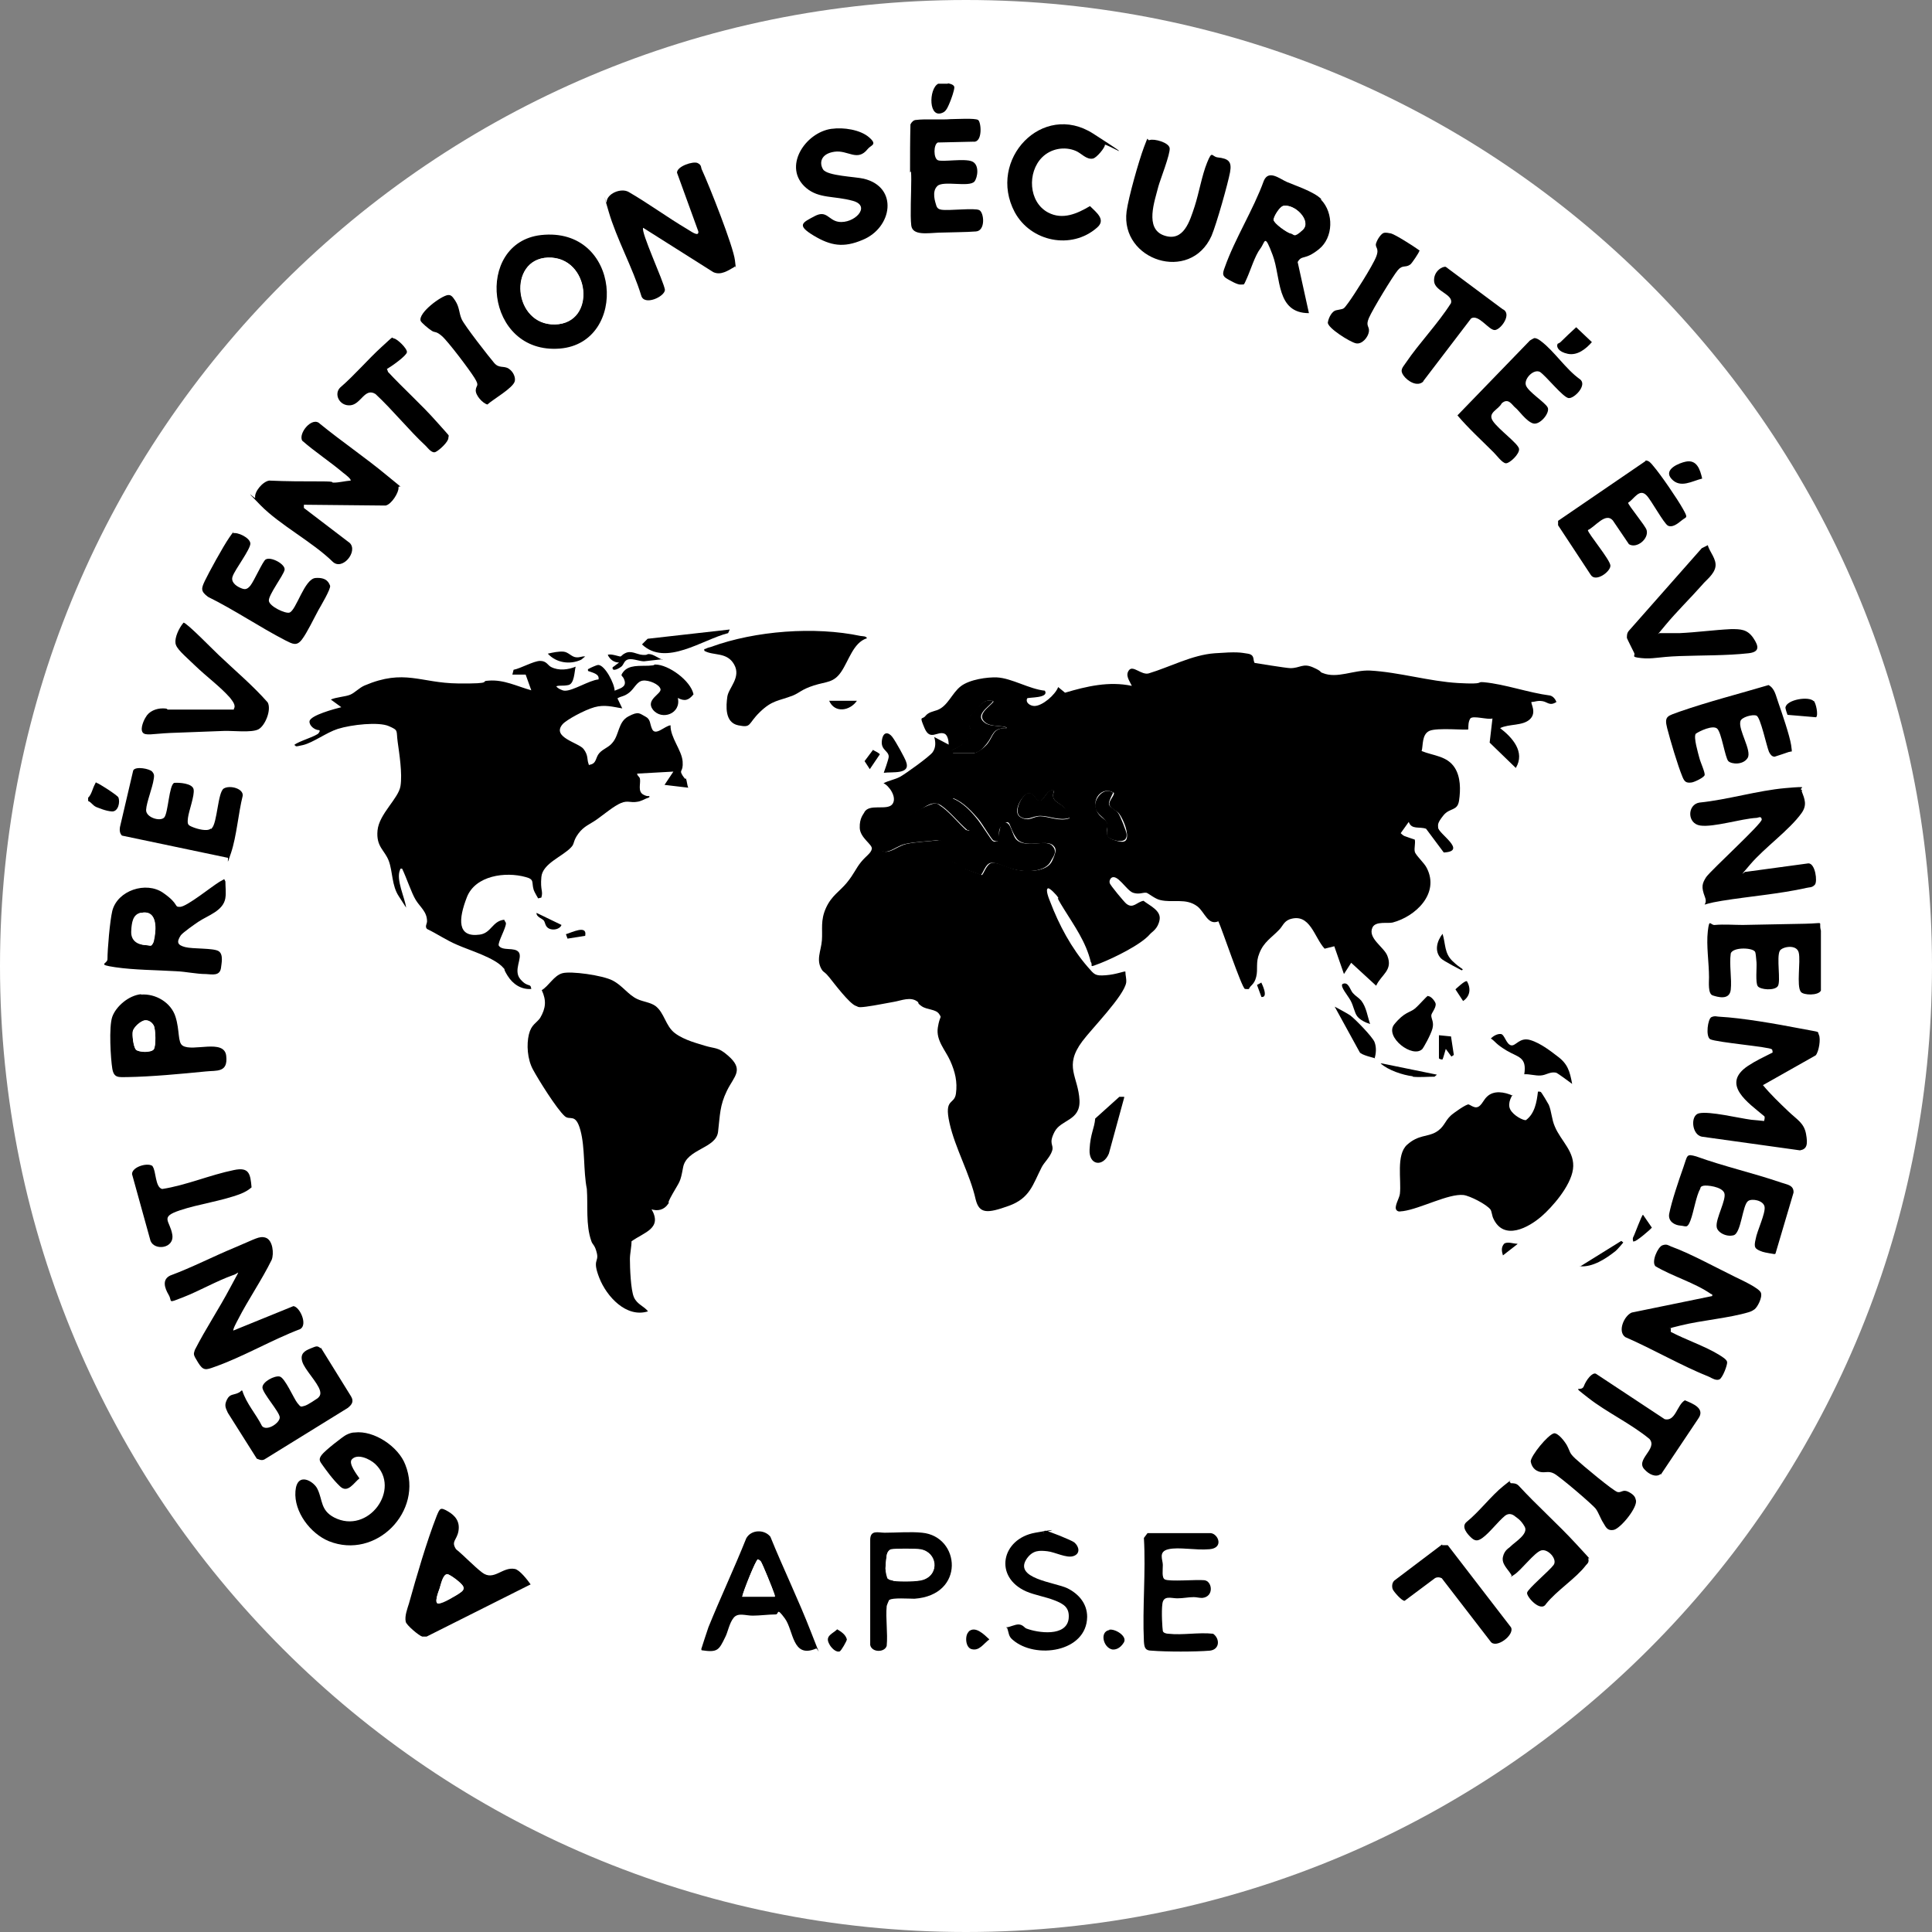 <?xml version="1.0" encoding="UTF-8"?>
<svg id="Calque_1" data-name="Calque 1" xmlns="http://www.w3.org/2000/svg" viewBox="0 0 48 48">
  <rect x="0" y="0" width="48" height="48" fill="#808080" stroke="none"/>
  <defs>
    <style>
      .cls-1 {
        fill: #fff;
      }
    </style>
  </defs>
  <path class="cls-1" d="M24,0h0c13.25,0,24,10.75,24,24h0c0,13.25-10.75,24-24,24h0C10.75,48,0,37.25,0,24h0C0,10.75,10.75,0,24,0Z"/>
  <g>
    <path d="M45.24,23.11v1.5c-.06.13-.44.12-.5.03-.11-.15,0-.75-.05-.97s-.41-.15-.47-.05c-.09.16.03.76-.05.88s-.44.09-.5,0-.02-.46-.03-.59-.02-.22-.03-.25c-.03-.12-.56-.14-.61.03-.04.28.03.63,0,.9s-.33.18-.45.14-.09-.33-.09-.45c0-.36-.07-.79-.03-1.14s.06-.14.18-.16c.22-.02.47,0,.69,0,.51-.01,1.03-.02,1.55-.03s.32-.08.39.17h0Z"/>
    <path d="M2.2,19.81c.08-.09.1-.22.16-.33s0-.04.04-.03c.04,0,.52.31.54.36.05.11,0,.36-.16.35s-.33-.09-.39-.11c-.1-.05-.11-.11-.2-.15v-.09h.01Z"/>
    <path d="M23.55,2.07s.16.02.16.1-.08.3-.11.37-.08.21-.16.25c-.38.2-.37-.59-.13-.71h.24Z"/>
    <path d="M31.17,16.47s.79.13.89.13c.24,0,.31-.13.56-.02s.15.11.24.14c.36.15.77-.08,1.18-.06.72.04,1.48.27,2.19.31s.42-.04.64-.02c.53.05,1.1.26,1.64.33.08.02.13.09.16.16-.17.11-.22,0-.35-.02s-.18.02-.27.02c-.03.03.14.26-.04.43s-.52.11-.74.22c.3.23.63.59.39.99l-.65-.63.07-.6c-.11.04-.48-.08-.55,0-.05.08-.05.17-.05.27-.03.03-.78-.05-.97.04s-.15.37-.19.5c.3.12.63.12.82.41.15.23.15.55.11.82s-.23.17-.39.37-.13.23-.13.3c0,.15.74.59.14.62l-.44-.59c-.17-.06-.36.03-.43-.17l-.2.28s.06.06.09.07c.08.03.17.06.26.09.02.1-.02.21,0,.3s.24.28.3.41c.32.63-.28,1.2-.85,1.35-.12.03-.42-.04-.5.12-.13.27.29.49.37.71.14.36-.15.46-.28.74l-.62-.57-.18.28-.24-.69-.24.06c-.26-.28-.36-.9-.87-.73-.15.06-.17.17-.26.26-.19.2-.38.3-.49.58-.1.24-.03.39-.08.59s-.14.2-.18.3c-.02.01-.08,0-.1,0-.08-.03-.57-1.49-.66-1.68-.26.11-.34-.23-.52-.37-.29-.22-.61-.08-.93-.16-.13-.03-.29-.17-.34-.18-.09-.01-.18.05-.33,0-.17-.06-.4-.5-.55-.36-.03.04-.04.07-.03.12s.36.47.41.51c.17.14.26-.04.43-.07.15.12.44.24.4.47s-.19.3-.24.36c-.22.26-.9.59-1.23.72s-.17.06-.24-.03c-.12-.5-.41-.9-.67-1.32s-.09-.2-.14-.28-.21-.24-.25-.23c-.08.02.03.28.05.33.22.58.53,1.16.94,1.63.16.18.17.22.44.2s.47-.11.49-.09c0,.1.03.17.02.27-.05.33-.86,1.15-1.09,1.46-.47.63-.1.87-.07,1.47.02.51-.46.47-.62.78s-.01.31-.06.47-.2.29-.26.41c-.22.43-.29.77-.82.96s-.73.2-.82-.16c-.14-.63-.51-1.27-.65-1.9s.12-.44.16-.73-.02-.54-.14-.81-.36-.51-.31-.83.11-.22.03-.34-.3-.1-.43-.19-.06-.08-.1-.11c-.17-.14-.41-.03-.59,0s-.46.09-.69.12-.19,0-.26-.02c-.16-.06-.53-.55-.65-.7s-.13-.12-.18-.18c-.17-.25-.03-.48-.01-.75s-.04-.49.1-.8.34-.41.52-.63.22-.35.35-.51.25-.22.27-.33-.29-.27-.3-.52.1-.35.11-.38c.11-.24.57-.04.7-.21s-.09-.47-.22-.52c.13-.07.28-.09.41-.16s.73-.5.81-.61.08-.25.04-.38l.36.19c0-.08-.02-.23-.1-.27-.18-.08-.36.19-.5-.14s-.06-.2.02-.3.19-.11.3-.15c.26-.1.36-.42.58-.59s.66-.23.9-.22c.37.02.8.29,1.19.33.11.19-.4.16-.44.19-.05.11.08.19.18.19.2,0,.52-.28.59-.47l.17.14c.54-.16,1.09-.29,1.66-.17-.06-.13-.17-.26-.07-.39s.31.13.49.08c.53-.16,1.08-.46,1.64-.5s.63-.02.82.01.12.17.17.22h-.01ZM23.66,18.71h.52c.11,0,.29-.15.36-.24.15-.2.13-.39.47-.38,0-.03-.06-.04-.09-.04-.14-.02-.33-.01-.44-.1-.23-.19.08-.37.2-.51,0-.05-.03-.03-.06-.04-.21,0-.27.14-.39.28s-.12.04-.14.24.05.18.05.19-.08.21-.1.23c-.09.17-.22.22-.39.3l.03.07h-.02ZM26.19,19.64c-.18-.05-.24.25-.35.26s-.14-.19-.28-.19-.43.46-.21.59.31-.02.5-.02.48.14.72.05c.03-.03-.11-.24-.14-.27-.13-.14-.34-.15-.24-.41h0ZM27.66,19.69c-.25-.14-.49.1-.44.36s.25.28.29.4-.11.32.14.41.37.08.35-.14-.16-.47-.21-.52-.22-.13-.23-.22.15-.24.11-.29h-.01ZM24.79,20.9s-.07,0-.11-.02-.27-.4-.34-.49c-.18-.22-.4-.46-.66-.56-.08.43.59.39.43.81l-.08-.02c-.2-.17-.44-.47-.65-.61s-.4.05-.51.1c-.41.19-.4.41-.67.66s-.26.18-.41.24c.21.33.44.03.72-.04.27-.06.55-.06.83-.1.2.05.12.24.14.38s.2.15.31.21.12.08.19.12c.13.06.27.1.41.16.05-.01.11-.27.25-.3s.45.14.62.17c.25.05.75.06.88-.22s.09-.32.02-.39c-.18-.16-.71.11-.91-.18s-.13-.49-.32-.34-.07.3-.11.42h-.03Z"/>
    <path d="M14.3,16.57c-.03.12-.03.42-.18.45s-.2,0-.3.03c.03.05.15.11.21.11.2.01.61-.26.84-.28.03-.14-.16-.17-.26-.21-.01-.06,0-.04.03-.06s.19-.09.22-.09c.17,0,.41.47.41.64.11-.05.29-.08.25-.24s-.13-.1-.04-.22c.14-.19.42-.15.63-.16s.11-.03.17-.03c.33,0,.88.4.95.74-.12.15-.22.18-.39.09.09.39-.4.57-.62.29-.19-.25.22-.39.19-.51s-.29-.23-.44-.21-.21.2-.34.3-.19.08-.29.14l.12.25c-.24-.04-.44-.1-.69-.03s-.69.31-.79.42c-.29.33.4.46.52.62s.08.25.12.36-.02.04.03.03c.18-.03.14-.18.24-.29s.23-.14.32-.25c.18-.2.14-.52.4-.66s.28-.07.42,0c.14.07.11.18.17.31.08.19.32-.08.46-.09-.01.3.28.62.3.9.02.28-.1.19,0,.35.11.16.06.03.08.07.03.07.03.17.06.23l-.59-.07.22-.33-.9.05c0,.06.06.07.07.13.02.12-.06.31.08.39.14.08.17,0,.15.07-.1.03-.2.1-.3.11-.17.03-.23-.04-.4.03s-.41.27-.59.4-.33.17-.47.36-.09.25-.18.34c-.21.23-.71.4-.74.74s.05.34,0,.51l-.08.02s-.1-.17-.11-.21c-.06-.19.03-.26-.2-.32-.5-.14-1.25-.04-1.46.5s-.25,1.01.32.93c.29-.04.31-.34.61-.37,0,.03.04.06.04.09,0,.12-.2.46-.18.55.09.15.4.03.5.17s-.15.45.04.67.25.08.27.24c-.25.02-.46-.12-.59-.33s-.04-.13-.1-.19c-.22-.26-.85-.44-1.16-.58-.26-.11-.49-.27-.74-.39-.06-.06,0-.13,0-.19,0-.24-.17-.35-.28-.53s-.22-.53-.34-.78c-.05,0-.04,0-.05.03-.11.24.12.69.15.94l-.18-.28c-.18-.27-.15-.61-.25-.88s-.32-.35-.28-.76.52-.79.57-1.1-.03-.81-.07-1.1.03-.28-.22-.39-.92-.04-1.27.07c-.28.09-.61.34-.86.4s-.15.02-.22,0c.09-.09.56-.22.61-.3s.01-.05.01-.07c-.11,0-.25-.11-.24-.22.02-.15.63-.31.79-.35l-.26-.19c.13-.06.36-.07.48-.12s.22-.17.36-.23c.99-.42,1.38-.06,2.32-.05s.51-.06.76-.07c.38-.03.7.14,1.06.24l-.14-.39h-.33l.03-.12c.17-.03.5-.22.66-.22s.19.11.27.15c.19.1.43.07.62-.01h-.01,0Z"/>
    <path d="M16.18,30.03c.29.49-.17.58-.49.81,0,.14-.04.31-.04.44,0,.22.02.77.1.95s.25.22.35.35c-.54.17-1.03-.37-1.21-.83s-.01-.39-.06-.61-.11-.21-.14-.31c-.14-.4-.08-.87-.11-1.29-.09-.45-.04-1.02-.16-1.46s-.26-.23-.39-.35c-.2-.18-.65-.9-.79-1.16s-.16-.62-.1-.87.19-.28.28-.41c.14-.24.16-.43.04-.69.18-.11.3-.36.51-.42s1,.05,1.25.18.38.35.61.46c.15.07.32.08.45.17.23.17.25.5.49.68s.59.26.74.31c.26.08.33.03.57.24.42.36.16.51-.02.88s-.17.6-.22,1.02-.79.42-.87.89c-.07.38-.08.33-.26.65s-.05.17-.11.25c-.1.15-.26.19-.43.13h.01Z"/>
    <path d="M37.58,27.2s-.14.2-.06.36.33.28.39.27c.22-.16.27-.45.3-.71.03,0,.05,0,.07.01s.18.28.2.32c.07.17.07.36.15.54.15.36.51.63.45,1.06s-.53.95-.77,1.16c-.33.29-.95.63-1.21.06-.03-.06-.04-.18-.07-.22-.1-.13-.51-.34-.67-.36-.37-.04-1.07.34-1.5.4-.06,0-.11.03-.16-.02-.08-.08.07-.3.08-.41.04-.34-.1-.97.18-1.22s.5-.19.71-.31.22-.27.37-.41c.06-.06.4-.3.45-.28s.1.06.16.07c.14.02.2-.18.29-.26.17-.17.44-.12.64-.03h0v-.02Z"/>
    <path d="M43.83,27.84s.03-.09,0-.11c-.39-.33-1.09-.79-.4-1.25.18-.12.41-.23.61-.33,0,0,0-.07-.02-.08-.05-.06-1.36-.17-1.53-.25-.12-.07-.06-.51.03-.55s.14-.01.2-.01c.57.03,1.42.18,1.99.29s.43.06.48.16,0,.42-.08.51l-1.31.74c.19.23.41.44.63.65s.39.29.44.56.02.38-.15.41l-2.44-.34c-.25-.05-.29-.53-.07-.58.26-.06.99.12,1.3.16.04,0,.3.03.31.03h.01Z"/>
    <path d="M21.53,15.86c-.33.11-.44.55-.63.83s-.37.24-.68.34-.35.18-.52.25c-.36.14-.51.11-.82.41s-.2.4-.54.33-.3-.49-.27-.71.35-.48.17-.8-.51-.21-.74-.34c-.01-.06,0-.04.03-.05.03-.02.1-.04.14-.05,1.1-.4,2.57-.51,3.71-.27.06.01.14,0,.16.06h-.01Z"/>
    <path d="M7.55,12.53v.09l1.14.87c.21.21-.18.69-.42.47-.51-.5-1.31-.91-1.8-1.41s-.12-.14-.13-.18c-.03-.15.19-.41.35-.43.43.02.85.02,1.28.02s.21.03.33.03.28-.04.41-.05c.03-.03-.15-.17-.18-.19-.33-.28-.7-.52-1.02-.8-.11-.18.25-.62.44-.42.54.44,1.13.84,1.66,1.28s.28.2.29.31-.17.41-.32.44l-2.03-.02h0Z"/>
    <path d="M18.25,6.63c-.16.09-.34.22-.53.13l-1.74-1.1c-.07.09.51,1.33.54,1.54,0,.17-.52.41-.59.14-.21-.69-.61-1.4-.81-2.09s-.05-.16-.05-.22c0-.22.36-.37.55-.26.5.29.96.63,1.45.92.06.03.3.22.28.06l-.53-1.46c0-.16.4-.29.51-.24s.08.12.11.17c.18.39.78,1.9.82,2.25s.02.12,0,.15h-.01Z"/>
    <path d="M41.51,33v.09c.38.2.84.35,1.2.57.06.04.19.11.2.18s-.11.39-.19.43-.19-.03-.25-.06c-.7-.28-1.4-.69-2.09-.99-.2-.14-.03-.53.16-.61l2-.41c0-.06,0-.04-.03-.05-.4-.28-.96-.44-1.38-.69-.11-.11.06-.48.17-.52s.15,0,.22.03c.45.16,1.13.53,1.58.75.14.07.61.28.65.4.04.12-.09.36-.16.41s-.11.06-.14.07c-.5.15-1.16.2-1.69.33s-.16.04-.23.07h-.02Z"/>
    <path d="M5.79,33.06l1.5-.61c.16.02.36.46.17.57-.71.27-1.42.69-2.13.94-.22.08-.28.1-.41-.11s-.11-.2-.08-.31c.27-.53.6-1.02.88-1.55s.22-.35.07-.31c-.42.15-.83.39-1.24.55s-.26.11-.36-.06-.17-.38.04-.48c.54-.2,1.06-.47,1.59-.69s.62-.3.78-.25c.18.06.21.4.15.55-.25.51-.58.98-.84,1.49-.02.04-.14.25-.11.28h-.01Z"/>
    <path d="M44.76,19.65c.08.21.14.35,0,.55-.3.42-.92.86-1.27,1.27s-.14.16-.11.19l1.55-.21c.17,0,.23.45.16.53s-.14.06-.21.08c-.67.15-1.42.21-2.1.32s-.32.17-.42-.09-.07-.34.03-.5c.14-.19,1.39-1.33,1.38-1.43s-.09-.04-.13-.04c-.38.02-1.07.24-1.4.19s-.32-.52-.02-.57c.7-.07,1.45-.3,2.14-.36s.28,0,.41.05h0v.02Z"/>
    <path d="M5.6,22.31c-.05.32-.43.43-.67.59-.09.06-.39.27-.44.34-.11.17-.08.24.11.29s.7.02.83.1.07.32.06.42c-.03.2-.21.16-.37.15-.24,0-.5-.06-.74-.07-.49-.03-1.05-.03-1.52-.1s-.19-.08-.19-.2c0-.25.06-.95.12-1.2.13-.51.84-.74,1.26-.45.42.29.26.36.43.35s.8-.52.97-.62.08-.04.12-.07l.03.06c0,.12.02.3,0,.4h0ZM3.5,22.68c-.19.04-.22.3-.23.46s.14.33.35.34.19-.05.22-.18c.05-.27.05-.7-.33-.62h0Z"/>
    <path d="M32.82,4.96c.32.33.31.94-.05,1.23s-.42.13-.53.32l.28,1.27c-.82,0-.69-.88-.9-1.44s-.18-.33-.31-.16-.24.53-.33.73-.06.15-.15.16-.28-.11-.32-.13c-.15-.08-.14-.14-.08-.3.25-.71.71-1.43.97-2.15.12-.28.39-.05.57.03s.68.24.86.43h-.01ZM31.87,5.12c-.08.02-.23.26-.23.34s.33.32.42.34.24-.03.3-.09c.24-.22-.21-.67-.5-.59h.01Z"/>
    <path d="M13.44,5.84c2-.22,2.18,2.68.47,2.82-1.87.15-2.13-2.63-.47-2.82h0ZM13.61,6.4c-1,.04-.87,1.68.18,1.66s.88-1.69-.18-1.66h0Z"/>
    <path d="M13.19,39.36l-2.59,1.3h-.11c-.08-.02-.4-.29-.41-.37-.03-.14.04-.32.08-.45.19-.68.44-1.54.69-2.18.08-.19.09-.22.28-.11s.3.26.26.49-.19.25-.06.45c.21.17.44.42.65.58.29.22.5-.15.81-.09.12.02.32.28.39.38h.01ZM11.11,39.11c-.11,0-.16.26-.19.36s-.14.36-.03.37.44-.2.5-.24c.07-.05.17-.1.11-.2s-.34-.3-.39-.29Z"/>
    <path d="M8.81,35.59c.48-.06,1.09.35,1.26.8.46,1.16-.73,2.37-1.9,1.9-.46-.19-.87-.73-.83-1.24s.47-.24.55-.05c.13.27.07.52.41.7.85.44,1.68-.71,1.02-1.33-.13-.12-.44-.27-.58-.11-.09.1.13.38.19.47-.14.11-.29.38-.48.2s-.35-.41-.43-.52-.11-.15-.03-.26c.08-.11.53-.46.61-.5s.15-.06.2-.06h0Z"/>
    <path d="M28.56,3.48c.12-.04.48.06.5.2s-.24.8-.28.95c-.09.36-.35,1.05.14,1.22s.64-.36.76-.72c.11-.34.18-.77.31-1.09s.11-.15.26-.13c.27.03.36.1.31.37s-.33,1.27-.46,1.58c-.53,1.18-2.27.61-2.11-.61.05-.36.3-1.24.43-1.59s.07-.16.13-.18h.01Z"/>
    <path d="M23.62,2.96c.13,0,.6-.03.68.02s.12.57-.12.54l-.88.02c-.11.05-.11.39,0,.44s.66-.05.85.03c.19.08.14.4.06.5-.13.15-.77-.03-.92.11s-.05.41-.03.48.06.1.13.11c.19.03.82-.05.94.01s.16.51-.08.53-.66.02-.93.03-.65.08-.68-.18,0-.79,0-1.14-.03-.12-.03-.19c0-.39,0-.79.01-1.18.03-.06.08-.11.14-.11.21-.03.63,0,.86-.02h0Z"/>
    <path d="M5.26,20.58c.14-.13.15-.9.3-.99s.49,0,.47.18c-.11.44-.15,1-.29,1.42s-.04.09-.09.12l-2.62-.55c-.06-.06-.06-.14-.05-.21l.33-1.41c.06-.11.41-.04.47.03s.05.11.04.18c-.03.22-.18.58-.19.77s.35.3.45.19.12-.82.25-.86c.12-.01.45.01.48.16s-.12.54-.14.71,0,.18.12.23.36.11.44.04h.03Z"/>
    <path d="M7.97,33.48l.75,1.21c.08.13.02.21-.08.29l-2.04,1.26c-.08.06-.14.03-.22,0l-.72-1.14c-.06-.13-.09-.19-.02-.33s.16-.11.27-.16.06-.07.11-.06c.1.32.34.58.49.88.12.14.45-.08.44-.22s-.43-.6-.43-.74.3-.3.43-.27.35.55.44.66.08.09.17.07.31-.18.33-.19c.07-.06.08-.11.06-.19-.06-.21-.38-.52-.44-.72s.06-.27.21-.33.16-.07.25,0v-.02Z"/>
    <path d="M37.53,36.85c.07,0,.14,0,.2.06.46.5.97.95,1.43,1.45s.3.32.3.36c.02.08,0,.11-.06.17-.24.32-.73.63-.99.96-.13.22-.49-.18-.47-.28s.56-.55.66-.69-.14-.41-.31-.36-.5.5-.68.61-.03.04-.06,0c-.08-.14-.25-.27-.21-.45s.16-.22.19-.26c.11-.11.45-.31.35-.49s-.21-.23-.23-.25c-.08-.07-.17-.09-.26-.02-.18.15-.38.42-.56.55-.1.07-.17.09-.27,0s-.27-.28-.12-.4c.31-.25.61-.65.91-.89s.12-.09.16-.1h0l.02.02Z"/>
    <path d="M5.78,13.25c.12-.04.43.11.44.25s-.39.66-.44.82c-.05.13.07.23.18.28s.17.06.26-.05.31-.61.38-.65c.13-.08.5.12.47.26s-.41.63-.39.77.41.32.51.29c.17-.05.37-.84.65-.86s.33.12.36.19-.24.52-.29.61c-.11.2-.28.56-.41.73-.13.17-.23.11-.41.02-.64-.33-1.27-.76-1.92-1.08-.19-.14-.17-.21-.08-.4s.45-.85.61-1.08.07-.09.11-.11h-.03Z"/>
    <path d="M44.45,18.68s-.35.12-.36.12c-.07,0-.11-.06-.14-.12-.06-.14-.21-.86-.31-.9s-.38.04-.4.14c-.06.21.29.73.18.91s-.4.16-.48.08-.17-.72-.28-.81-.43.06-.53.13c-.06.09.06.48.09.6s.15.37.13.43-.25.17-.32.18c-.14.02-.18-.02-.23-.14-.12-.29-.3-.9-.38-1.21s.02-.3.31-.41c.72-.25,1.47-.44,2.21-.66.16.09.18.27.24.43.09.26.28.81.32,1.06s0,.13-.03.17h-.02Z"/>
    <path d="M40.88,11.44c.09,0,.14.07.19.13.19.22.6.82.74,1.07s.09.19-.03.29-.24.18-.34.13-.42-.64-.53-.75c-.18-.19-.31.09-.46.18,0,.06.43.57.46.68.06.22-.25.47-.44.35l-.4-.59c-.18-.21-.44.16-.62.24,0,.08.55.73.56.88s-.37.43-.49.23l-.81-1.23v-.11l2.18-1.49h-.01Z"/>
    <path d="M38.12,8.4c.06,0,.12.04.17.08.33.25.61.69.96.94.2.14-.14.49-.28.47s-.55-.54-.71-.65c-.16-.08-.4.17-.35.33s.47.42.54.55-.19.45-.36.4-.36-.33-.44-.39-.17-.26-.34-.11c-.08.16-.36.23-.22.44s.63.56.65.69-.24.37-.33.36-.22-.19-.3-.27c-.3-.3-.63-.6-.9-.92l1.8-1.86s.08-.05.11-.06h0Z"/>
    <path d="M20.67,3.2c.28-.04.7.02.92.21s.05.19-.03.29c-.26.33-.49.02-.83.07s-.38.28-.28.44.8.18,1.01.23c.87.21.71,1.22-.03,1.52-.47.2-.79.15-1.22-.11s-.27-.32.03-.48.34.1.59.14c.39.06.83-.39.36-.52s-.84-.05-1.16-.32c-.6-.51-.03-1.38.63-1.47h.01Z"/>
    <path d="M44.1,31.16s-.26-.04-.31-.06c-.2-.07-.22-.11-.17-.32.03-.19.25-.64.22-.8s-.32-.21-.41-.14c-.14.1-.17.8-.36.85s-.41-.08-.42-.21c-.03-.2.25-.68.19-.84s-.44-.2-.52-.18-.07.05-.08.08c-.1.17-.16.57-.24.78s-.11.14-.25.13-.31-.1-.28-.29c.06-.31.24-.84.35-1.15s.07-.35.32-.28c.69.25,1.41.41,2.11.65.14.05.32.06.31.25l-.45,1.52h0-.02Z"/>
    <path d="M3.5,24.71c.37-.03.75.2.86.55s.05.64.18.72c.25.16,1.03-.18,1.08.25s-.24.36-.51.39c-.61.06-1.34.13-1.95.14-.21,0-.33.03-.37-.21s-.09-1.04,0-1.29.4-.53.72-.56h0ZM3.6,25.35c-.11.01-.28.17-.3.27s.02.4.08.46.38.07.44-.01.05-.49,0-.59-.14-.14-.22-.13h0Z"/>
    <path d="M42.43,13.55c.05.17.22.34.19.53s-.24.34-.32.44c-.3.34-.64.67-.93,1.02s-.15.17-.13.19h.49c.43-.02.86-.08,1.28-.1.23,0,.4,0,.55.22.15.22.15.35-.12.38-.54.06-1.16.05-1.71.07s-.67.08-.95.05-.14-.05-.18-.13-.17-.34-.18-.37c0-.07,0-.12.05-.18l1.81-2.05.16-.08h0Z"/>
    <path d="M5.81,17.61c.06-.09-.04-.2-.1-.28-.25-.28-.58-.52-.86-.79s-.47-.42-.49-.56.08-.37.2-.51c.07-.01.77.71.88.81.41.39.84.75,1.21,1.17.1.18-.06.58-.23.67s-.65.03-.86.04c-.44.02-.89.03-1.33.05s-.63.08-.69-.02.04-.31.08-.37c.08-.15.26-.22.42-.22s.09.03.14.03h1.63v-.02Z"/>
    <path d="M25.89,3.91c-.37.37-.34,1.11.15,1.37.36.19.72.03,1.04-.16.16.16.41.34.17.54-.63.55-1.64.35-2.04-.39-.69-1.3.69-2.76,1.95-1.95,1.26.81.28.22.29.28s-.21.33-.3.34c-.16.03-.28-.13-.42-.19-.28-.12-.62-.06-.84.16Z"/>
    <path d="M17.42,40.98s.15-.47.18-.55c.3-.74.64-1.46.94-2.21.12-.22.45-.23.6-.04.32.79.7,1.57,1.01,2.37s.16.36.12.41c-.59.25-.55-.45-.77-.75s-.14-.1-.23-.1c-.17,0-.39.03-.57.03s-.36-.08-.47.05-.15.37-.21.48c-.16.33-.19.39-.59.33h0v-.02ZM19.25,39.67s0-.06-.02-.09c-.03-.09-.29-.74-.33-.79s-.05-.03-.07-.05c-.05,0-.37.81-.39.93h.81Z"/>
    <path d="M28.54,38.09h1.54c.19.02.33.37-.03.4s-.76-.06-1.02,0-.14.26-.14.39-.03.32.05.36c.11.06.78,0,.98.02s.25.41-.05.44c-.09,0-.14-.02-.21-.02-.14,0-.26.03-.41.03s-.34-.08-.37.13,0,.63.01.68.09.07.14.07c.35.04.75-.04,1.11,0,.17.12.17.39-.08.42-.36.03-1.09.03-1.45,0-.16,0-.18-.08-.19-.23-.04-.84.05-1.72,0-2.57l.09-.12h.03Z"/>
    <path d="M22.09,39.75s-.05.11-.06.15c-.03.31.03.67,0,.99-.05.17-.37.17-.41-.02v-2.61c0-.26.2-.18.36-.18.29,0,.65-.03.93,0,.95.09,1.08,1.55-.19,1.64-.12,0-.56-.03-.62.03h-.01ZM22.06,39.22s.11.05.15.06c.16.02.6.02.73-.03.41-.14.33-.68-.07-.75-.09-.02-.65-.02-.73,0s-.1.1-.11.15-.03.26-.03.33.03.22.06.25h0Z"/>
    <path d="M25,40.43c.09,0,.22-.08.32-.07s.13.08.18.1c.29.11.99.21,1.05-.24.03-.28-.12-.37-.35-.46s-.49-.13-.7-.22c-.82-.36-.62-1.31.22-1.46s.15,0,.2,0,0-.05.05-.05c.07,0,.66.24.72.29.12.1.16.28-.02.34-.17.06-.46-.1-.65-.12s-.35-.03-.5.17c-.37.51.69.6,1,.75.28.14.49.38.49.71-.01.88-1.29,1.06-1.85.57-.11-.09-.09-.17-.14-.3h-.02Z"/>
    <path d="M3.79,28.98c.09.1.06.52.24.56.59-.09,1.19-.35,1.78-.47.38-.08.41.09.44.43-.08.07-.17.12-.27.16-.47.18-1.03.25-1.51.41-.51.17-.25.25-.19.6s-.44.41-.54.16l-.46-1.66c0-.19.42-.3.52-.19h0Z"/>
    <path d="M41.26,36.62c-.12.1-.3,0-.39-.1-.27-.25.33-.52.11-.77-.46-.38-1.06-.66-1.52-1.02s-.17-.13-.11-.29.21-.35.3-.31l1.71,1.13c.27.06.3-.35.5-.47.19.08.52.2.33.46l-.93,1.39h0v-.02Z"/>
    <path d="M35.36,9.48c-.15.14-.39-.01-.49-.15s-.02-.2.06-.32c.34-.5.79-.96,1.12-1.48.06-.22-.4-.29-.42-.54s.21-.38.29-.36l1.41,1.05c.25.11-.04.51-.19.52s-.4-.4-.59-.29l-1.19,1.56h0Z"/>
    <path d="M9.62,9.18l.02.06c.39.42.83.81,1.21,1.24s.29.3.29.4-.23.31-.32.35-.19-.1-.24-.15c-.43-.4-.82-.89-1.25-1.29-.27-.17-.36.26-.63.28s-.41-.28-.25-.44c.36-.31.68-.69,1.03-1.01s.23-.22.31-.21.33.25.32.34-.38.35-.5.42h0Z"/>
    <path d="M35.84,38.39s.08,0,.13,0l1.57,2.04c.1.19-.38.55-.51.35l-1.21-1.57c-.06-.03-.12-.03-.17,0l-.75.56c-.06.02-.28-.23-.3-.29s-.02-.15.04-.21l1.19-.9h0v.02Z"/>
    <path d="M34.37,5.79c.06-.02.13,0,.19.01.11.03.55.31.66.39s.04.02.04.05-.18.3-.22.33c-.12.09-.19,0-.31.14s-.63.98-.72,1.19c-.09.21.02.2,0,.34s-.17.32-.32.29-.72-.39-.7-.52.11-.28.2-.3c.21-.05.17,0,.31-.19s.6-.91.69-1.14-.04-.22,0-.34.13-.23.18-.25h0Z"/>
    <path d="M11.13,7.33c.09-.01.13.07.18.14.11.17.09.3.16.46.07.16.69.95.81,1.09s.24.06.36.14.17.22.15.31c-.04.17-.54.45-.68.58-.12-.03-.3-.23-.29-.36s.1-.09-.03-.3-.66-.91-.81-1.04-.17-.08-.25-.13-.26-.2-.28-.25c-.06-.2.51-.62.68-.64h0Z"/>
    <path d="M38.6,35.61c.11-.02.28.21.33.3.09.17.05.18.21.33s.95.81,1.05.83.13-.08.28,0,.16.15.17.19c.07.17-.38.72-.55.75s-.2-.09-.26-.18-.11-.24-.18-.34-.89-.8-1.04-.88-.23,0-.38-.05-.19-.19-.2-.25c0-.14.43-.67.58-.7h0Z"/>
    <path d="M39.06,26.93s-.36-.27-.4-.28c-.15-.03-.24.06-.38.07s-.28-.04-.41-.03c.07-.44-.16-.42-.44-.59s-.26-.21-.39-.3c.06-.06.16-.12.25-.11s.13.25.25.28.21-.21.48-.13.55.31.67.4c.26.19.31.37.37.69h0Z"/>
    <path d="M35.48,24.75c.07-.01.19.14.19.2,0,.11-.11.22-.11.28,0,.09.07.16.03.32s-.23.49-.25.51c-.24.25-.95-.3-.7-.61s.39-.29.51-.39.29-.31.33-.32h0Z"/>
    <path d="M27.93,27.27l-.38,1.39c-.14.34-.5.3-.48-.1s.12-.52.14-.77l.6-.54h.12s0,.02,0,.02Z"/>
    <path d="M18.13,15.64l-.04.09c-.64.16-1.55.84-2.14.28l.14-.14,2.04-.23h0Z"/>
    <path d="M34.16,26.29s-.35-.08-.38-.15l-.62-1.13s.34.18.39.22c.12.09.55.53.6.66s.04.28,0,.41h.01Z"/>
    <path d="M21.96,19.19s.12-.33.12-.39c0-.15-.2-.16-.17-.4s.17-.21.26-.09.31.52.34.61c.13.33-.35.25-.55.28h0Z"/>
    <path d="M38.7,8.54s.05-.02.07-.04c.13-.13.26-.25.39-.37l.39.37c-.15.17-.36.34-.6.29s-.29-.18-.25-.25h0Z"/>
    <path d="M42.29,11.89c-.25.06-.54.25-.76.01s.2-.4.35-.43c.28-.06.36.2.41.42h0Z"/>
    <path d="M45.06,17.41c.06.06.12.36.06.41l-.71-.06s-.06-.16-.05-.19c.04-.19.58-.28.7-.15h0Z"/>
    <path d="M16.44,16.38l-.44.05c-.11,0-.27-.07-.38-.05s-.12.12-.17.17-.25.16-.23.03l.16-.12c-.13,0-.23-.08-.28-.19.07-.04.3.05.32.04s.06-.06.11-.08c.15-.08.29.03.43.04s.1-.02.16-.02c.12,0,.23.11.35.14h-.03Z"/>
    <path d="M34.04,25.44c-.11-.03-.25-.1-.32-.19s-.09-.26-.17-.4-.25-.33-.2-.4c.15-.08.19.14.26.22s.14.11.21.19c.13.17.15.38.22.58h0Z"/>
    <path d="M24.06,40.54c.17-.16.39.07.52.19-.15.11-.25.3-.45.24-.15-.05-.16-.35-.06-.43h-.01Z"/>
    <path d="M27.56,40.49c.14-.03.46.16.36.32-.1.16-.22.18-.29.17-.22-.05-.31-.43-.08-.48h.01Z"/>
    <path d="M35.1,26.74c-.25-.03-.61-.15-.8-.32h.03l1.37.28s-.06.05-.06.05c-.17,0-.38.02-.55,0h.01Z"/>
    <path d="M20.88,41.02c-.1.06-.24-.09-.28-.18-.11-.2.09-.25.2-.36.1.06.21.13.24.25,0,.04-.14.28-.17.29h.01Z"/>
    <path d="M35.75,25.72l.3.03.07.46-.06.04-.14-.19s-.07.25-.08.26c-.02.01-.09-.01-.09-.03v-.56h0Z"/>
    <path d="M39.25,31.47l1.03-.64.05.04s-.15.18-.19.21c-.24.19-.57.41-.89.38h0Z"/>
    <path d="M36.32,24.11s-.47-.24-.52-.3c-.17-.18-.1-.43.04-.61.08.26.04.48.25.68s.28.19.24.22h-.01Z"/>
    <path d="M40.58,30.85s-.03-.07,0-.12.21-.55.24-.55l.22.32c-.05.06-.41.37-.45.34h0Z"/>
    <path d="M14.54,16.31s-.08.06-.1.08c-.28.13-.62.08-.83-.15.13-.03.27-.06.39-.05s.2.13.31.14.14-.03.22-.02h0Z"/>
    <path d="M21.29,17.41c-.17.25-.55.32-.69,0h.69Z"/>
    <path d="M36.44,24.37c.11.18.09.38-.09.5l-.19-.29s.24-.23.28-.2h0Z"/>
    <path d="M13.33,22.68l.62.3c-.04.11-.21.14-.31.09s-.09-.15-.13-.2-.19-.09-.18-.19Z"/>
    <path d="M21.7,18.64s.13.06.16.1l-.25.37-.13-.2.21-.28h.01Z"/>
    <path d="M14.54,23.25l-.44.07-.04-.11c.14-.04.53-.24.48.03h0Z"/>
    <path d="M37.7,30.91l-.36.28c-.03-.1-.05-.2.03-.29.08-.06.23,0,.32,0h.01Z"/>
    <path d="M31.34,24.42s.19.37,0,.35l-.11-.3.11-.06h0Z"/>
    <path d="M24.79,20.9c.04-.12.02-.34.11-.42.19-.16.23.2.32.34.2.29.74.02.91.18s.02.3-.02.39c-.13.28-.62.28-.88.22s-.48-.2-.62-.17-.19.29-.25.3c-.13-.06-.28-.1-.41-.16s-.13-.08-.19-.12c-.11-.06-.29-.04-.31-.21s.06-.33-.14-.38c-.28.04-.56.04-.83.1-.28.07-.5.37-.72.04.15-.06.29-.13.41-.24.28-.25.26-.47.67-.66s.41-.17.51-.1c.22.14.45.43.65.61l.08.02c.16-.42-.5-.38-.43-.81.27.1.49.34.66.56.07.09.3.45.34.49s.07.03.11.02h.03Z"/>
    <path d="M23.66,18.71l-.03-.07c.17-.08.3-.13.39-.3s.1-.22.1-.23-.06-.02-.05-.19.05-.14.14-.24.18-.28.39-.28.07-.02.06.04c-.12.14-.44.33-.2.51.11.09.31.08.44.1s.09,0,.09.04c-.34,0-.31.18-.47.38s-.24.24-.36.24h-.52.02Z"/>
    <path d="M26.19,19.64c-.1.27.11.28.24.41s.17.25.14.27c-.25.08-.5-.05-.72-.05s-.31.14-.5.02.06-.59.21-.59.17.2.28.19.17-.31.35-.26h0Z"/>
    <path d="M27.66,19.69s-.12.22-.11.29.17.14.23.22.2.45.21.52c.02.22-.2.19-.35.14-.25-.09-.08-.26-.14-.41s-.26-.21-.29-.4.2-.51.44-.36h.01Z"/>
    <path class="cls-1" d="M3.5,22.68c.39-.08.38.35.33.62s-.08.19-.22.18c-.21-.01-.36-.12-.35-.34s.04-.42.23-.46h0Z"/>
    <path class="cls-1" d="M31.87,5.12c.29-.08.73.37.5.59s-.22.11-.3.09-.42-.24-.42-.34.16-.32.23-.34h-.01Z"/>
    <path class="cls-1" d="M13.61,6.4c1.06-.04,1.21,1.63.18,1.66s-1.18-1.62-.18-1.66h0Z"/>
    <path class="cls-1" d="M11.11,39.11c.05,0,.36.24.39.29.06.1-.04.15-.11.2s-.47.24-.5.24c-.11,0,0-.3.03-.37s.08-.34.19-.36Z"/>
    <path class="cls-1" d="M3.6,25.35c.08-.01.18.06.22.13s.06.5,0,.59-.37.08-.44.01-.1-.37-.08-.46.2-.25.3-.27h0Z"/>
    <path class="cls-1" d="M19.25,39.67h-.81c.02-.12.34-.92.39-.93.02.02.05.03.07.05.04.05.3.69.33.79s.02.06.02.09h0Z"/>
    <path class="cls-1" d="M22.06,39.22s-.06-.2-.06-.25c0-.07.02-.26.03-.33s.06-.14.11-.15c.08-.02.63-.02.73,0,.41.07.49.61.07.75-.14.05-.58.05-.73.03s-.13-.03-.15-.06h0Z"/>
  </g>
</svg>